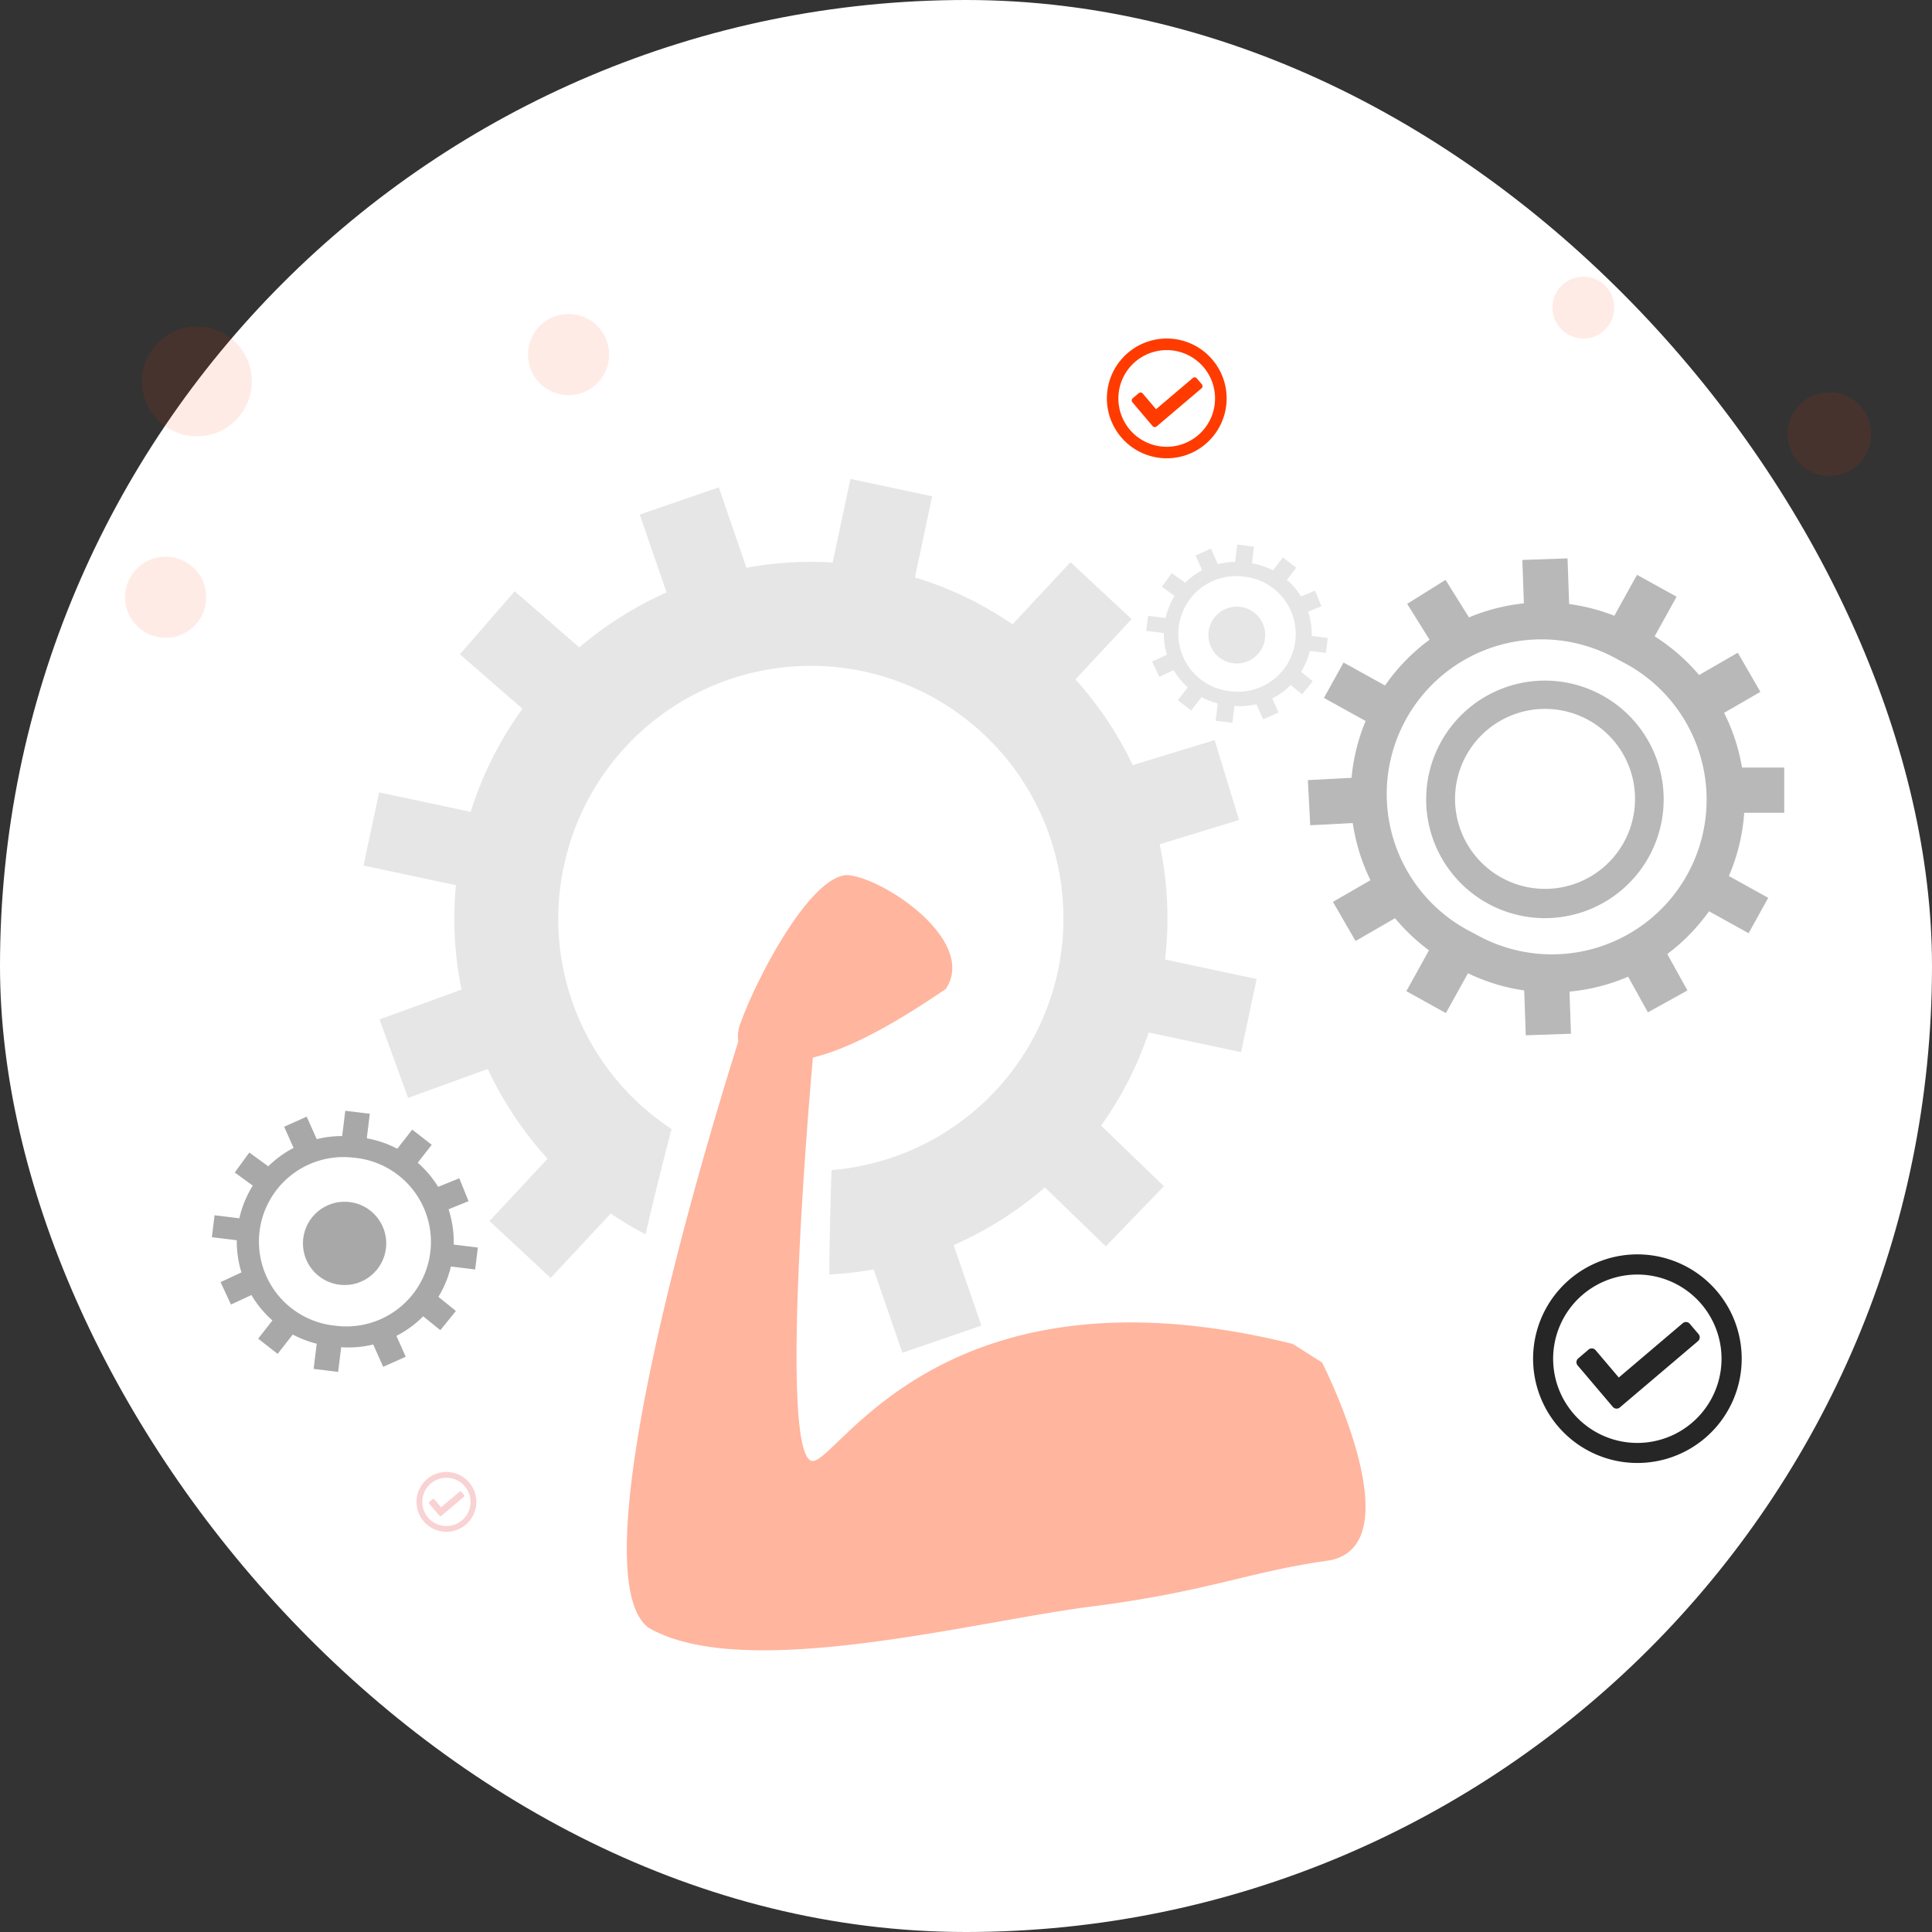 <svg xmlns="http://www.w3.org/2000/svg" width="246" height="246" viewBox="0 0 246 246"><rect x="0" y="0" width="246" height="246" fill="#333333" stroke="none"/><g transform="translate(-543 -1319)"><rect width="246" height="246" rx="123" transform="translate(543 1319)" fill="#fff"/><g transform="translate(0 -6)"><g transform="translate(-2.775 27.336)"><g transform="matrix(0.978, 0.208, -0.208, 0.978, 604.764, 1348.161)"><path d="M34.229,107.472h0l-9.119-5.48L30.69,92.7a45.98,45.98,0,0,1-9.83-9.6L11.706,88.82,6.068,79.8l9.424-5.889-.106-.245-.088-.2a45.1,45.1,0,0,1-3.267-12.411H0V51.527H11.928A45.077,45.077,0,0,1,15.3,38.121c.1-.248.219-.512.35-.806L6.405,32.191l5.158-9.307,9.531,5.285a46.082,46.082,0,0,1,9.415-9.161l-5.4-8.99,9.121-5.48,5.575,9.28a45.039,45.039,0,0,1,10.6-2.933V0H61.047v10.56a44.95,44.95,0,0,1,13.4,3.259l5.575-9.282,9.121,5.48-5.4,8.992a46.047,46.047,0,0,1,9.411,9.158l9.533-5.286,5.161,9.308L98.6,37.316c.123.277.24.548.349.806a44.969,44.969,0,0,1,3.373,13.406h11.928v9.521H102.219a45.04,45.04,0,0,1-3.27,12.411c-.073.173-.134.316-.193.447l9.428,5.891-5.639,9.022L93.39,83.1a45.94,45.94,0,0,1-9.829,9.6l5.583,9.292-9.12,5.48-5.769-9.6.153-.092a45.385,45.385,0,0,1-5.557,1.878c-.816-3.96-1.654-8.355-2.49-13.065a32.159,32.159,0,1,0-41.394-30.8A32.007,32.007,0,0,0,45.353,85.714c-.225,4.657-.377,9.3-.453,13.808a45.167,45.167,0,0,1-5.049-1.74l.147.089-5.768,9.6Z" fill="#e6e6e6"/></g><g transform="translate(574.279 1437.745) rotate(5)"><path d="M13.649,2.66q.19,0,.38.007a10.761,10.761,0,1,1-.367,21.519c-.126,0-.253,0-.38-.008a10.761,10.761,0,1,1,.367-21.519M13.65,0V0a13.419,13.419,0,1,0-.459,26.833c.157,0,.316.006.472.006A13.419,13.419,0,1,0,14.121.008C13.964,0,13.806,0,13.65,0Z" transform="translate(3.274 3.195)" fill="#a8a8a8"/><rect width="3.311" height="3.146" transform="translate(15.403 3.309) rotate(-88.012)" fill="#a8a8a8"/><rect width="3.311" height="3.146" transform="translate(22.419 4.423) rotate(-57.012)" fill="#a8a8a8"/><rect width="3.311" height="3.146" transform="translate(27.78 8.801) rotate(-27.012)" fill="#a8a8a8"/><rect width="3.146" height="3.311" transform="translate(27.266 24.926) rotate(-56.012)" fill="#a8a8a8"/><rect width="3.146" height="3.311" transform="translate(2.187 9.06) rotate(-59.012)" fill="#a8a8a8"/><rect width="3.311" height="3.146" transform="matrix(0.866, -0.5, 0.5, 0.866, 1.599, 23.121)" fill="#a8a8a8"/><rect width="3.146" height="3.311" transform="translate(7.941 2.701) rotate(-29.012)" fill="#a8a8a8"/><rect width="3.311" height="3.146" transform="translate(14.369 33.094) rotate(-88.012)" fill="#a8a8a8"/><rect width="3.146" height="3.311" transform="translate(21.56 29.161) rotate(-29.012)" fill="#a8a8a8"/><rect width="3.311" height="3.146" transform="translate(6.998 29.875) rotate(-57.012)" fill="#a8a8a8"/><rect width="3.808" height="2.815" transform="translate(0.098 14.706) rotate(1.988)" fill="#a8a8a8"/><rect width="3.808" height="2.815" transform="translate(33.755 18.692) rotate(-178.012)" fill="#a8a8a8"/><ellipse cx="5.304" cy="5.304" rx="5.304" ry="5.304" transform="translate(11.6 11.525)" fill="#a8a8a8"/></g><g transform="translate(692.764 1366.08) rotate(5)"><path d="M9.316,1.815q.129,0,.259,0a7.345,7.345,0,1,1-.25,14.688c-.086,0-.173,0-.259-.006a7.345,7.345,0,1,1,.25-14.688M9.317,0V0A9.159,9.159,0,1,0,9,18.317c.107,0,.216,0,.322,0A9.159,9.159,0,1,0,9.638.006c-.107,0-.215,0-.322,0Z" transform="translate(2.234 2.18)" fill="#e6e6e6"/><rect width="2.26" height="2.147" transform="translate(10.513 2.259) rotate(-88.012)" fill="#e6e6e6"/><rect width="2.26" height="2.147" transform="translate(15.302 3.019) rotate(-57.012)" fill="#e6e6e6"/><rect width="2.26" height="2.147" transform="translate(18.961 6.007) rotate(-27.012)" fill="#e6e6e6"/><rect width="2.147" height="2.26" transform="translate(18.61 17.013) rotate(-56.012)" fill="#e6e6e6"/><rect width="2.147" height="2.26" transform="translate(1.493 6.184) rotate(-59.012)" fill="#e6e6e6"/><rect width="2.26" height="2.147" transform="matrix(0.866, -0.5, 0.5, 0.866, 1.092, 15.781)" fill="#e6e6e6"/><rect width="2.147" height="2.26" transform="translate(5.42 1.844) rotate(-29.012)" fill="#e6e6e6"/><rect width="2.26" height="2.147" transform="translate(9.807 22.588) rotate(-88.012)" fill="#e6e6e6"/><rect width="2.147" height="2.26" transform="translate(14.716 19.904) rotate(-29.012)" fill="#e6e6e6"/><rect width="2.26" height="2.147" transform="translate(4.776 20.391) rotate(-57.012)" fill="#e6e6e6"/><rect width="2.599" height="1.921" transform="translate(0.067 10.038) rotate(1.988)" fill="#e6e6e6"/><rect width="2.599" height="1.921" transform="translate(23.039 12.758) rotate(-178.012)" fill="#e6e6e6"/><ellipse cx="3.62" cy="3.62" rx="3.62" ry="3.62" transform="translate(7.917 7.866)" fill="#e6e6e6"/></g><g transform="translate(713.258 1364.287) rotate(5)"><path d="M24.981,4.868q.347,0,.7.012a19.7,19.7,0,1,1-.671,39.386c-.231,0-.463-.007-.7-.015a19.7,19.7,0,1,1,.671-39.386m0-4.861V0a24.56,24.56,0,1,0-.841,49.113c.287.006.578.011.865.011A24.56,24.56,0,1,0,25.846.015C25.558.009,25.268,0,24.983,0Z" transform="translate(18.405 0) rotate(22)" fill="#b8b8b8"/><rect width="6.061" height="5.758" transform="translate(38.91 8.51) rotate(-66.012)" fill="#b8b8b8"/><rect width="6.061" height="5.758" transform="translate(50.053 15.211) rotate(-35.012)" fill="#b8b8b8"/><rect width="6.061" height="5.758" transform="translate(56.148 26.316) rotate(-5.012)" fill="#b8b8b8"/><rect width="5.758" height="6.061" transform="matrix(0.829, -0.559, 0.559, 0.829, 44.221, 53.328)" fill="#b8b8b8"/><rect width="5.758" height="6.061" transform="matrix(0.799, -0.602, 0.602, 0.799, 12.54, 9.207)" fill="#b8b8b8"/><rect width="6.061" height="5.758" transform="translate(1.901 32.667) rotate(-8.012)" fill="#b8b8b8"/><rect width="5.758" height="6.061" transform="translate(26.664 2.361) rotate(-7.012)" fill="#b8b8b8"/><rect width="6.061" height="5.758" transform="translate(16.734 58.346) rotate(-66.012)" fill="#b8b8b8"/><rect width="5.758" height="6.061" transform="translate(31.634 56.603) rotate(-7.012)" fill="#b8b8b8"/><rect width="6.061" height="5.758" transform="translate(6.432 47.831) rotate(-35.012)" fill="#b8b8b8"/><rect width="6.97" height="5.152" transform="translate(5.123 17.357) rotate(23.988)" fill="#b8b8b8"/><rect width="6.97" height="5.152" transform="translate(59.506 47.197) rotate(-156.012)" fill="#b8b8b8"/><path d="M15.122,30.246A15.123,15.123,0,0,1,15.13,0,15.122,15.122,0,0,1,29.143,20.787a15.116,15.116,0,0,1-14.021,9.459ZM15.131,3.6a11.459,11.459,0,1,0,.006,0Z" transform="translate(17.06 17.357)" fill="#b8b8b8"/></g><path d="M2.44,94.884C-6.646,87.619,12.263,32.538,16.465,20.7a4.542,4.542,0,0,1,.392-2.39C19.132,12.593,26.464-.269,31.191,0l.446.085C36.5,1.1,47.23,9.162,43.1,14.928c-9.758,6.166-14.449,7.525-17.216,8.143-.758,6.123-5.961,49.322-2.04,51.279,1.189.593,4.3-3.742,10.769-8.077,9.081-6.084,24.781-12.167,51.078-4.629l3.639,2.49s11.016,23.627,0,25.221c-10.29,1.055-15.456,3.428-30.5,4.809-9.888.908-26.034,4.151-39.3,4.151C12.621,98.316,6.492,97.436,2.44,94.884Z" transform="translate(622.603 1410.176) rotate(-2)" fill="#ffb59e"/></g><g transform="translate(8 6)"><ellipse cx="6.99" cy="6.99" rx="6.99" ry="6.99" transform="translate(552.847 1360.824) rotate(-2)" fill="#ff3b00" opacity="0.1"/><ellipse cx="5.17" cy="5.17" rx="5.17" ry="5.17" transform="translate(550.745 1390.057) rotate(-2)" fill="#ff3b00" opacity="0.1"/><ellipse cx="5.17" cy="5.17" rx="5.17" ry="5.17" transform="translate(602.048 1359.164) rotate(-2)" fill="#ff3b00" opacity="0.1"/></g><circle cx="5.323" cy="5.323" r="5.323" transform="translate(770.61 1374.951)" fill="#ff3b00" opacity="0.1"/><circle cx="3.937" cy="3.937" r="3.937" transform="translate(740.673 1360.231)" fill="#ff3b00" opacity="0.1"/><path d="M921.279,295.769a7.624,7.624,0,1,0,5.206,2.647A7.624,7.624,0,0,0,921.279,295.769Zm-.116,1.47a6.154,6.154,0,1,1-4.482,1.461,6.172,6.172,0,0,1,4.482-1.461m3.994,4.335-.639-.752a.363.363,0,0,0-.519-.044l-4.673,3.968-1.692-1.993a.363.363,0,0,0-.523-.044l-.752.639a.363.363,0,0,0-.04.519l2.567,3.024a.363.363,0,0,0,.519.044l5.707-4.843a.363.363,0,0,0,.043-.519Z" transform="translate(-229.127 1072.359)" fill="#ff3b00"/><path d="M917.167,295.758a3.808,3.808,0,1,0,2.6,1.322A3.808,3.808,0,0,0,917.167,295.758Zm-.058.734a3.073,3.073,0,1,1-2.238.729,3.082,3.082,0,0,1,2.238-.729m1.994,2.165-.319-.375a.181.181,0,0,0-.259-.022l-2.333,1.982-.845-1a.181.181,0,0,0-.261-.022l-.375.319a.181.181,0,0,0-.02.259l1.282,1.51a.181.181,0,0,0,.259.022l2.85-2.419a.181.181,0,0,0,.022-.259Z" transform="translate(-317.028 1216.681)" fill="#f7bfc1" opacity="0.7"/><path d="M927.374,295.786a13.281,13.281,0,1,0,9.068,4.612A13.281,13.281,0,0,0,927.374,295.786Zm-.2,2.561a10.72,10.72,0,1,1-7.807,2.544,10.752,10.752,0,0,1,7.807-2.544m6.957,7.551-1.113-1.309a.633.633,0,0,0-.9-.076l-8.14,6.913-2.947-3.472a.632.632,0,0,0-.911-.076l-1.309,1.113a.632.632,0,0,0-.069.9l4.471,5.268a.633.633,0,0,0,.9.076l9.942-8.437a.632.632,0,0,0,.076-.9Z" transform="translate(-174.858 1188.972)" fill="#262626"/></g></g></svg>